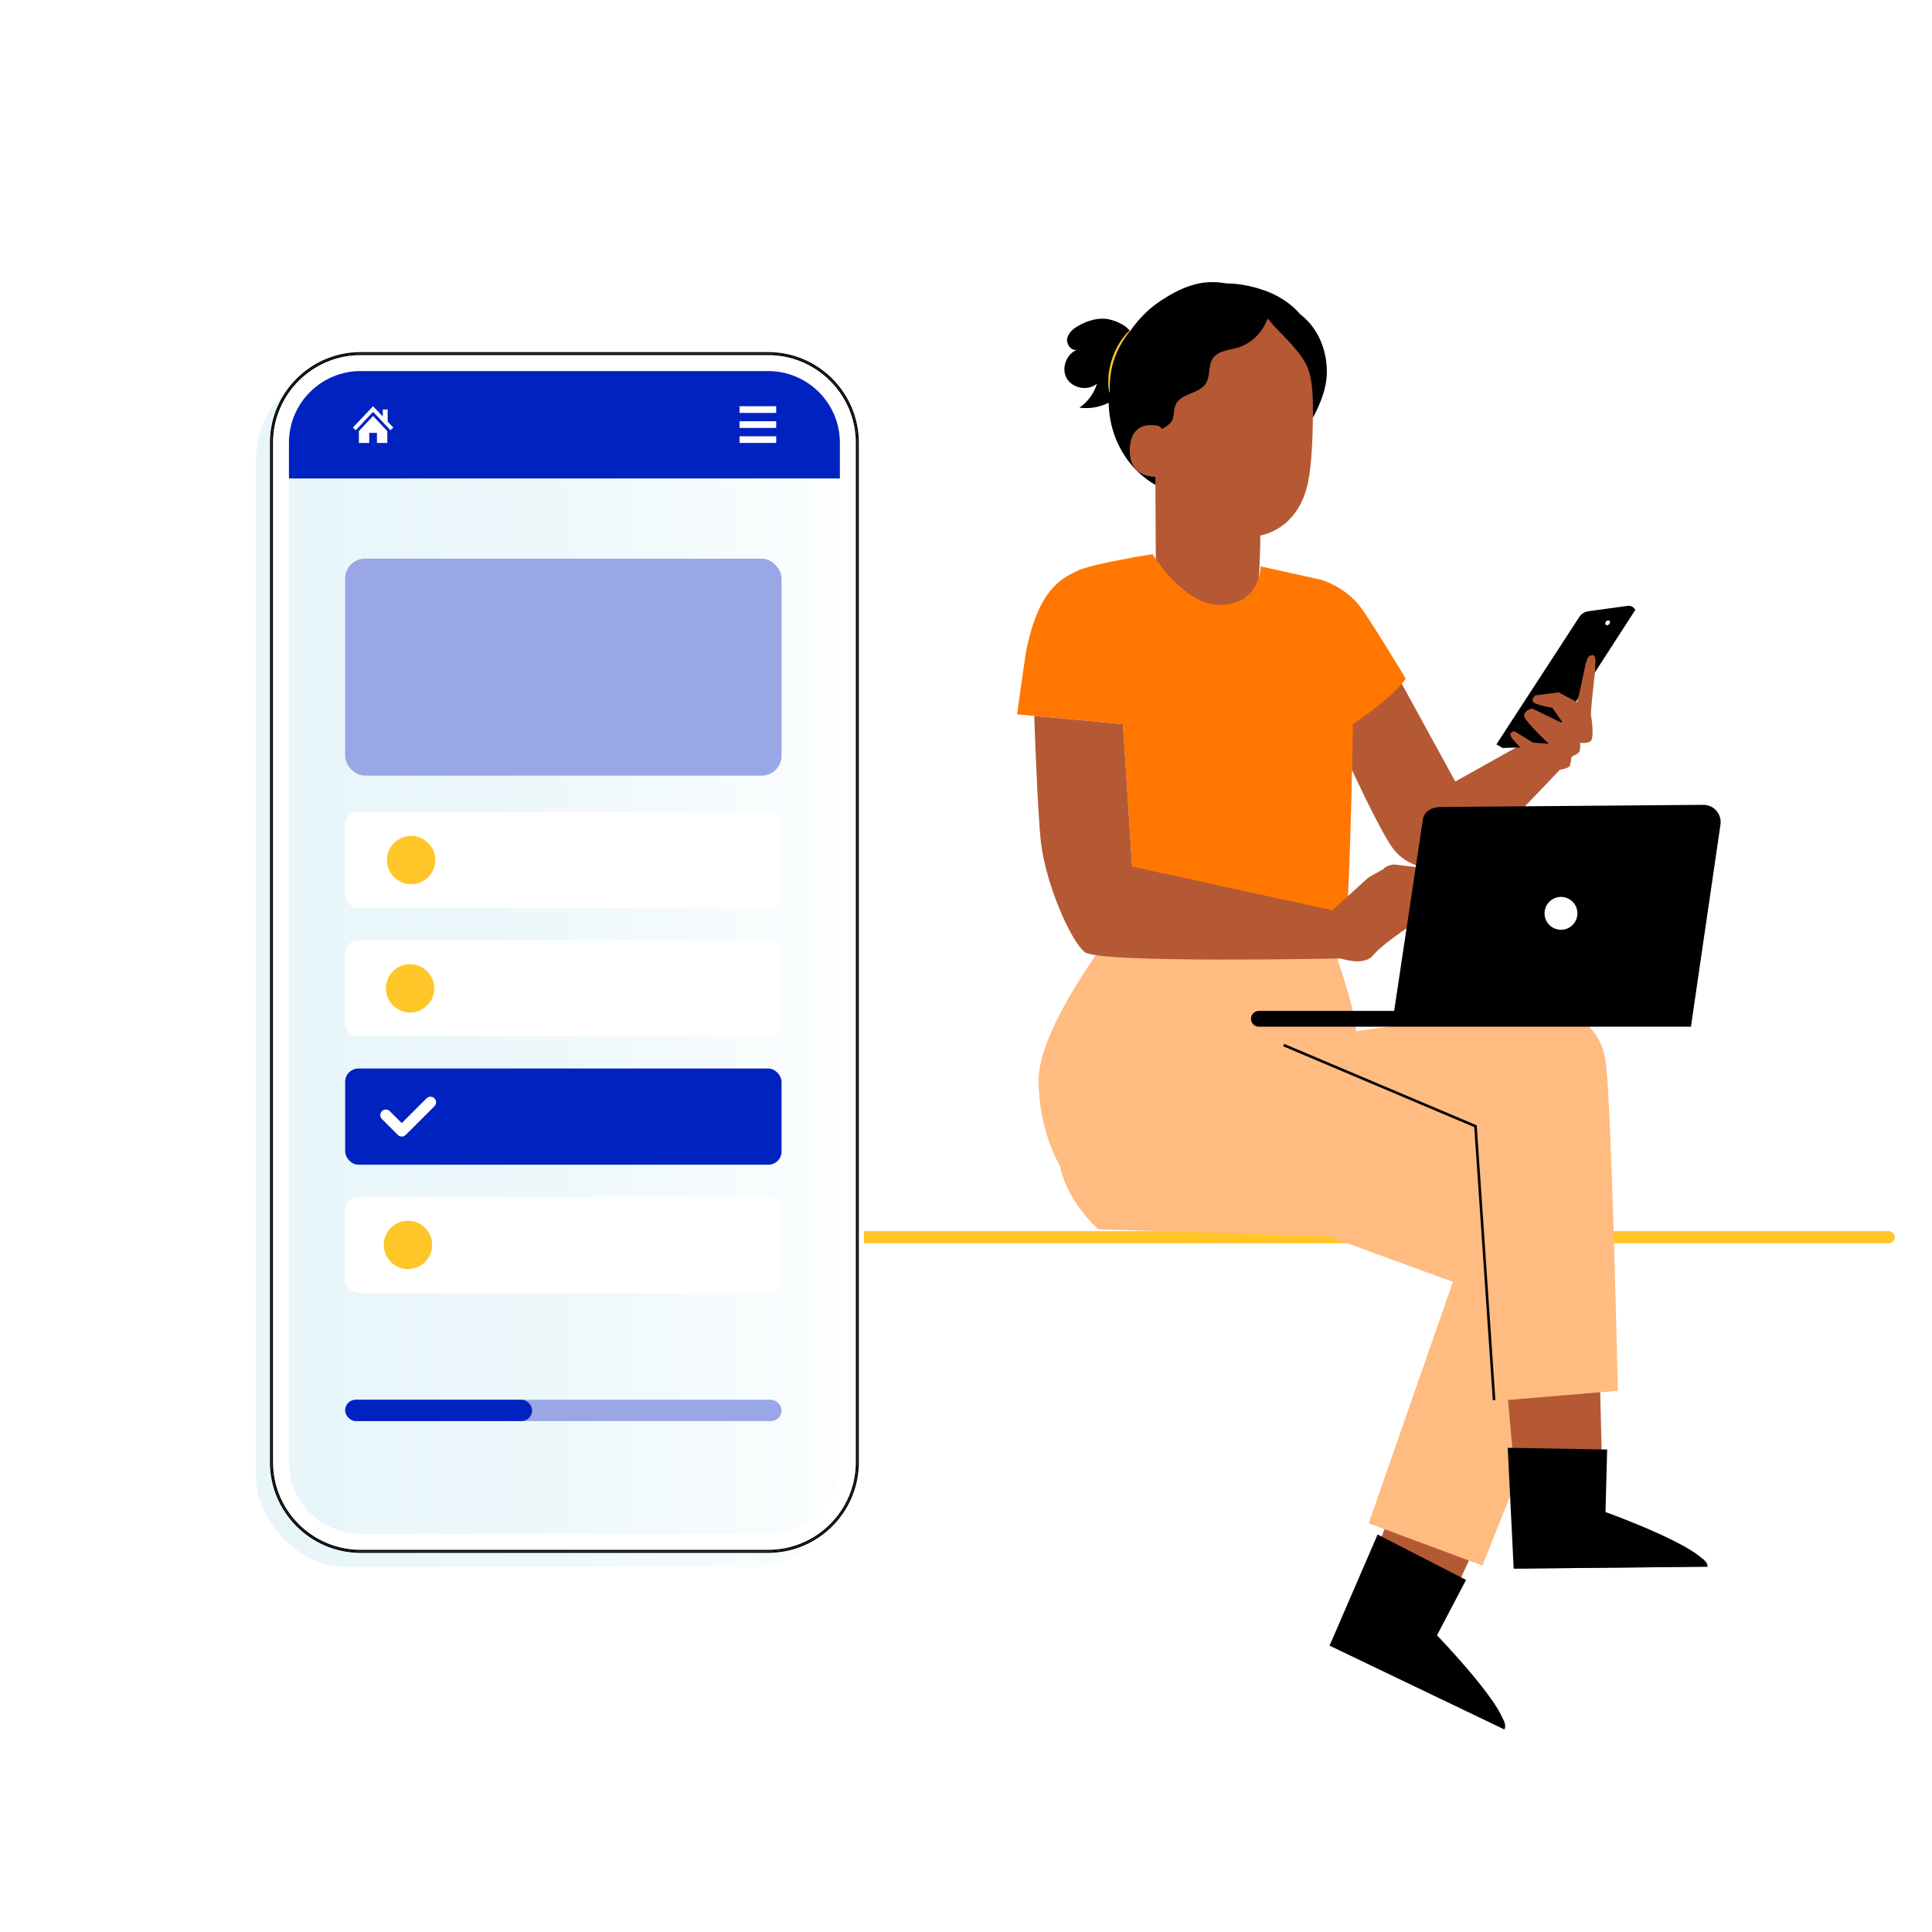 <?xml version="1.0" encoding="UTF-8"?>
<svg xmlns="http://www.w3.org/2000/svg" xmlns:xlink="http://www.w3.org/1999/xlink" id="Laag_1" viewBox="0 0 750 750">
  <defs>
    <style>.cls-1{fill:#0022c0;}.cls-2,.cls-3,.cls-4{fill:#fff;}.cls-5{fill:#ffc629;}.cls-6{fill:#ffbb80;}.cls-7{fill:#f70;}.cls-8{fill:#99a7e6;}.cls-9{fill:#b55935;}.cls-10{fill:url(#Naamloos_verloop_5);filter:url(#drop-shadow-8);opacity:.5;}.cls-11{fill:none;stroke:#000;stroke-miterlimit:10;}.cls-12{opacity:.6;}.cls-3{filter:url(#drop-shadow-7);}.cls-4{filter:url(#drop-shadow-6);}</style>
    <filter id="drop-shadow-6" filterUnits="userSpaceOnUse">
      <feOffset dx="2" dy="2"></feOffset>
      <feGaussianBlur result="blur" stdDeviation="5"></feGaussianBlur>
      <feFlood flood-color="#000" flood-opacity=".4"></feFlood>
      <feComposite in2="blur" operator="in"></feComposite>
      <feComposite in="SourceGraphic"></feComposite>
    </filter>
    <filter id="drop-shadow-7" filterUnits="userSpaceOnUse">
      <feOffset dx="-6" dy="6"></feOffset>
      <feGaussianBlur result="blur-2" stdDeviation="5"></feGaussianBlur>
      <feFlood flood-color="#000" flood-opacity=".2"></feFlood>
      <feComposite in2="blur-2" operator="in"></feComposite>
      <feComposite in="SourceGraphic"></feComposite>
    </filter>
    <linearGradient id="Naamloos_verloop_5" x1="105.39" y1="369.75" x2="332.81" y2="369.75" gradientUnits="userSpaceOnUse">
      <stop offset="0" stop-color="#a2daea"></stop>
      <stop offset=".2" stop-color="#a6dbeb"></stop>
      <stop offset=".43" stop-color="#b4e1ee"></stop>
      <stop offset=".67" stop-color="#caeaf3"></stop>
      <stop offset=".92" stop-color="#eaf6fa"></stop>
      <stop offset="1" stop-color="#f6fbfd"></stop>
    </linearGradient>
    <filter id="drop-shadow-8" filterUnits="userSpaceOnUse">
      <feOffset dx="-6" dy="6"></feOffset>
      <feGaussianBlur result="blur-3" stdDeviation="5"></feGaussianBlur>
      <feFlood flood-color="#000" flood-opacity=".2"></feFlood>
      <feComposite in2="blur-3" operator="in"></feComposite>
      <feComposite in="SourceGraphic"></feComposite>
    </filter>
  </defs>
  <rect class="cls-5" x="180.78" y="477.91" width="554.8" height="4.73" rx="2.36" ry="2.36"></rect>
  <g>
    <g>
      <path class="cls-9" d="m542.66,262.69l22.28,40.69,32.63-18.25,15.87,5.24s-40.04,43.41-46.53,45.62c-6.5,2.21-18.8,2.61-25.83-6.19-6.4-8.01-25.04-50.09-25.04-50.09l26.62-17.02Z"></path>
      <g>
        <path d="m634.37,236.13c-.58-.72-1.49-1.08-2.41-.95l-15.52,2.13c-1.36.21-2.57.99-3.32,2.14l-32.23,49.53,2.48,1.38,17.16-.54,34.32-53.09-.49-.61Z"></path>
        <path class="cls-2" d="m623.39,242.56c.33.29.91.17,1.3-.27.39-.44.43-1.03.1-1.32s-.91-.17-1.3.27c-.39.44-.43,1.03-.1,1.32Z"></path>
      </g>
      <path class="cls-9" d="m617.64,254.44s-1.38-.25-2.14,3.54c-.76,3.78-3.2,14.64-3.2,14.64l-7.25-3.85-9.07,1.18s-1.98,1.83-.53,2.82c1.45.99,7.18,2.02,7.18,2.02l4.23,6.08-12.13-5.85s-4.05,1.06-2.86,3.52c1.19,2.47,9.36,10.2,9.36,10.2l-6.08-.46-7.23-4.39s-2.22.1-1.39,1.99c.83,1.89,8.34,8.71,8.34,8.71l9.11,4.42s4.97-.39,5.45-1.85c.48-1.46.6-3.54.6-3.54,0,0,2.64-.71,3.13-1.99.49-1.28.18-3.31.18-3.31,0,0,4.15.73,4.66-1.58.51-2.31.08-6.86-.34-8.64-.42-1.78,1.77-18.3,1.6-18.8-.17-.5.95-5.94-1.65-4.85Z"></path>
    </g>
    <g>
      <polygon class="cls-9" points="584.76 574.3 565.47 616.12 534.33 601.74 554.29 549.98 584.76 574.3"></polygon>
      <g>
        <path d="m569.11,613.33l-11.27,21.5s28.86,29.84,26.15,36.51l-67.84-32.53,18.64-43.12,34.33,17.64Z"></path>
        <g class="cls-12">
          <path d="m516.15,638.81l2.82-5.41,63.99,33.21s2.39,2.76,1.03,4.73l-67.84-32.53Z"></path>
        </g>
      </g>
      <path class="cls-6" d="m575.47,607.75l50.86-127.29s-1.14-21.72-5.14-28.58c-4-6.86-125.16-46.86-125.16-46.86,0,0-30.86-7.43-51.44,0-20.57,7.43-36.01,33.15-33.15,47.44,2.86,14.29,14.92,24.78,14.92,24.78l89.1,2.65,48.56,17.72-32.7,93.73,44.15,16.41Z"></path>
      <polygon class="cls-9" points="620.71 520.77 621.85 566.81 587.57 567.65 582.63 512.4 620.71 520.77"></polygon>
      <g>
        <path d="m623.89,562.7l-.63,24.27s39.06,14.03,39.58,21.22l-75.23.76-2.31-46.92,38.59.67Z"></path>
        <g class="cls-12">
          <path d="m587.62,608.94l.15-6.1,72.07,1.55s3.36,1.42,3.01,3.79l-75.23.76Z"></path>
        </g>
      </g>
      <path class="cls-6" d="m600.68,392.95s20.54-1.64,22.83,20.65c2.29,22.29,4.53,126.31,4.53,126.31l-48.01,4-7.43-106.3-76.58-32.58s90.94-14.93,104.66-12.08Z"></path>
      <path class="cls-6" d="m516.01,362.87s12.47,34.96,10.09,38.85c-2.37,3.9-34.44,19.93-34.44,19.93l-80.23,30.81s-8.24-13.11-8.24-33.24,27.91-56.35,27.91-56.35h84.9Z"></path>
    </g>
    <g>
      <g>
        <path d="m475,109.87c-9.06-1.54-17.03,1.95-24.67,7.06-7.64,5.11-13.4,12.82-16.72,21.39-3.5,9.03-4.35,19.18-1.66,28.48,2.69,9.3,9.06,17.63,17.69,22.01,11.79,5.99,26.86,3.9,37.41-4.07,10.55-7.97,16.57-21.16,17.08-34.37.35-9.1-1.83-18.41-6.91-25.97-5.09-7.56-13.2-13.2-22.22-14.53"></path>
        <g>
          <path d="m449.23,140.69c1.33-3.47.81-7.34,1.34-11.01,1.16-8.09,7.67-14.58,15.21-17.73,7.01-2.93,15.58-2.29,24.03.44,5.79,1.87,11.24,5.14,15.1,9.84,5.12,6.24,6.93,15.07,4.67,22.82l-41.4-6.03c-3.88,3.21-7.84,6.47-12.55,8.26-1.38.52-2.86.92-4.32.69-1.46-.23-2.87-1.22-3.22-2.66-.38-1.57.55-3.11,1.13-4.61Z"></path>
          <path class="cls-9" d="m490.69,123.81l-36.14,7.66c-3.5.23-6.23,3.1-6.3,6.61l.43,78.22c.03,5.34,1.82,10.53,5.09,14.75l3.45,4.45c7.86,10.14,23.78,9.11,29.78-2.22.42-.79.71-1.49.83-2.05.12-.7.31-1.17.34-1.77l.69-7.63c.35-6.96.4-14.04.4-13.98,0,0,14.79-1.87,18.58-20.93,1.88-9.48,2.01-25.13,1.7-37.94-.28-11.53-7.35-25.94-18.86-25.17Z"></path>
          <path d="m442.6,135.11c3.75-11.01,20.11-26,31.69-24.96l18.3,11.47c-1.25,6.29-6.23,11.68-12.4,13.43-3.29.93-7.24,1.13-9.24,3.9-2.05,2.83-.97,7.04-2.88,9.97-2.65,4.06-9.65,3.72-11.66,8.13-.88,1.93-.49,4.25-1.4,6.16-1.22,2.54-7.78,5.67-10.45,4.76-2.67-.91-2.59-5.48-3.42-7.9-1.42-4.13-.76-6.24-.22-8.52,1.28-5.4-.1-11.21,1.69-16.46Z"></path>
          <path class="cls-9" d="m452.44,170.41c.05-1.43-1.47-4.86-2.87-5.13-3.74-.73-10.54-.69-10.98,8.87-.59,13.07,12.65,10.97,12.69,10.6.03-.29.98-9.4,1.16-14.33Z"></path>
        </g>
        <path d="m439.8,131.71h0c.04-4.09-5.06-6.76-9.05-7.69-3.98-.93-8.19.29-11.78,2.25-2.1,1.15-4.21,2.78-4.68,5.13-.47,2.35,1.79,5.14,4.03,4.3-4.29,1.47-6.47,7.2-4.23,11.15,2.24,3.95,8.27,5.03,11.74,2.11-1.12,3.75-3.56,7.08-6.8,9.28,6.72.96,13.86-1.91,18.05-7.26,4.19-5.35,5.26-12.97,2.72-19.26Z"></path>
        <path class="cls-5" d="m430.73,152.5c-.09.01-.44-1.47-.49-3.92-.05-2.45.31-5.87,1.51-9.43,1.21-3.56,2.99-6.51,4.51-8.42,1.52-1.93,2.7-2.9,2.76-2.83.24.17-4.14,4.51-6.45,11.53-2.41,6.98-1.54,13.09-1.84,13.08Z"></path>
        <path d="m488.79,117.67c1.2,5.32,9.29,12.15,12.84,16.29,6.77,7.91,8.11,10.53,8.04,28.2,3.2-6.1,5.65-12.08,5.4-18.97-.25-6.89-2.78-13.78-7.57-18.74-4.79-4.96-11.9-7.77-18.72-6.78"></path>
      </g>
      <path class="cls-7" d="m545.72,263.48s-14.35-23.93-18.33-28.77c-3.73-4.54-8.54-7.21-11.76-8.62-1.79-.78-3.67-1.32-5.59-1.65l-20.64-4.57s-.04,14.09-14.8,14.96c-14.76.87-27.19-19.69-27.19-19.69,0,0-23.84,3.69-29.55,6.62-5.71,2.93-14.67,6.66-19.6,31.37l-3.46,24.17,41.11,3.8,3.93,61.09,20.39,14.2s56.53,14.7,60.14,15.67c3.61.97,4.81-90.96,4.81-90.96,0,0,14.52-9.39,20.53-17.62Z"></path>
    </g>
    <g>
      <path class="cls-9" d="m516.9,353.28l-77.41-16.85-3.58-55.33-34.42-3.18s1.27,37.82,2.6,49.07c1.9,16.17,11.46,38.24,17.06,42.65,5.59,4.41,99.23,2.42,99.23,2.42l-3.48-18.78Z"></path>
      <path class="cls-9" d="m560.84,363.31c-.54,1.08-1.68,1.78-2.88,1.68-.24-.02-.49-.07-.75-.15-1.71-.55-1.55-4.04-1.55-4.04l-8.2-1.34s-10.67,6.88-14.46,11.44c-3.8,4.56-13.48.87-13.48.87l-3.36-17.49,15.1-13.65,5.9-3.33c.74-1.26,3.84-1.72,3.84-1.72l13.24,1.53c2.73.31,5.17,1.85,6.64,4.17l5.6,8.87s2.96,6.38,2.48,7.87c-.72,2.24-3.09,1.74-3.09,1.74,0,0-.65,4.2-1.75,4.34-1.1.15-3.28-.79-3.28-.79h0Z"></path>
    </g>
    <g>
      <path d="m661.27,312.44l-101.96.83c-3.31,0-6.47,1.59-6.96,4.86l-11.14,74.31h-52.52c-1.69,0-3.06,1.37-3.06,3.06s1.37,3.06,3.06,3.06h167.73l11.46-78.43c.61-4.05-2.52-7.69-6.61-7.69Z"></path>
      <circle class="cls-2" cx="605.97" cy="354.56" r="6.38"></circle>
    </g>
  </g>
  <polyline class="cls-11" points="498.3 405.68 572.78 437.2 580.01 543.54"></polyline>
  <g>
    <g>
      <rect class="cls-4" x="104.82" y="136.7" width="228.55" height="466.09" rx="35.17" ry="35.17"></rect>
      <path class="cls-3" d="m112.17,567.63c0,15.34,12.48,27.82,27.82,27.82h158.22c15.34,0,27.82-12.48,27.82-27.82V185.75H112.17v381.89Z"></path>
      <rect class="cls-10" x="105.39" y="137.27" width="227.42" height="464.96" rx="34.6" ry="34.6"></rect>
      <path class="cls-2" d="m298.21,137.83h-158.22c-18.77,0-34.04,15.27-34.04,34.04v395.76c0,18.77,15.27,34.04,34.04,34.04h158.22c18.77,0,34.04-15.27,34.04-34.04V171.87c0-18.77-15.27-34.04-34.04-34.04Zm27.82,429.8c0,15.34-12.48,27.82-27.82,27.82h-158.22c-15.34,0-27.82-12.48-27.82-27.82V171.87c0-15.34,12.48-27.82,27.82-27.82h158.22c15.34,0,27.82,12.48,27.82,27.82v395.76Z"></path>
      <path d="m298.21,136.7h-158.22c-19.39,0-35.17,15.78-35.17,35.17v395.76c0,19.39,15.78,35.17,35.17,35.17h158.22c19.39,0,35.17-15.78,35.17-35.17V171.87c0-19.39-15.78-35.17-35.17-35.17Zm34.6,430.93c0,3.28-.46,6.46-1.31,9.47s-2.11,5.85-3.7,8.47c-1.44,2.38-3.17,4.57-5.13,6.52-1.17,1.17-2.43,2.26-3.76,3.26-1.44,1.08-2.97,2.05-4.58,2.9-4.81,2.54-10.3,3.98-16.12,3.98h-158.22c-3.41,0-6.7-.5-9.8-1.42-1.04-.31-2.05-.66-3.05-1.06-.44-.18-.88-.36-1.31-.56-1.01-.45-1.99-.95-2.95-1.5-.59-.34-1.17-.69-1.73-1.06-.3-.2-.6-.4-.9-.6-3.51-2.45-6.56-5.52-8.95-9.07-.62-.92-1.2-1.87-1.73-2.85-.27-.49-.52-.99-.76-1.49-.49-1.01-.92-2.04-1.31-3.1-.58-1.59-1.05-3.23-1.4-4.92-.12-.56-.22-1.13-.3-1.7-.26-1.72-.4-3.48-.4-5.27h0V171.87h0c0-5.37,1.23-10.46,3.41-15,.24-.5.5-1,.76-1.49.43-.79.89-1.55,1.38-2.3.64-.99,1.33-1.94,2.06-2.86.46-.57.93-1.13,1.42-1.67.4-.43.8-.86,1.22-1.27,6.25-6.19,14.85-10.01,24.34-10.01h158.22c10.19,0,19.35,4.4,25.68,11.41,1.46,1.62,2.77,3.37,3.91,5.25.4.65.77,1.32,1.13,2,1.49,2.87,2.58,5.98,3.22,9.25.42,2.16.66,4.4.66,6.69v395.76Z"></path>
      <path d="m105.39,171.87h0c0-5.37,1.23-10.46,3.41-15-2.19,4.54-3.41,9.63-3.41,15Z"></path>
      <path d="m108.8,582.63c-.49-1.01-.92-2.04-1.31-3.1.39,1.06.83,2.1,1.31,3.1Z"></path>
      <path d="m111.3,586.98c-.62-.92-1.2-1.87-1.73-2.85.53.98,1.11,1.93,1.73,2.85Z"></path>
      <path d="m298.21,137.27c10.19,0,19.35,4.4,25.68,11.41-6.33-7.01-15.49-11.41-25.68-11.41h-158.22c-9.49,0-18.09,3.82-24.34,10.01,6.25-6.19,14.85-10.01,24.34-10.01h158.22Z"></path>
      <path d="m139.99,602.23c-3.41,0-6.7-.5-9.8-1.42,3.11.92,6.4,1.42,9.8,1.42h158.22c5.82,0,11.31-1.44,16.12-3.98-4.81,2.54-10.3,3.98-16.12,3.98h-158.22Z"></path>
      <path d="m332.81,171.87v395.76c0,3.28-.46,6.46-1.31,9.47.86-3.01,1.31-6.19,1.31-9.47V171.87c0-2.29-.24-4.52-.66-6.69.42,2.16.66,4.4.66,6.69Z"></path>
      <path d="m105.39,567.63c0,1.79.14,3.55.4,5.27-.26-1.72-.4-3.48-.4-5.27h0Z"></path>
      <path d="m332.81,171.87c0-2.29-.24-4.52-.66-6.69-.64-3.27-1.73-6.38-3.22-9.25-.35-.68-.73-1.35-1.13-2-1.14-1.87-2.45-3.63-3.91-5.25-6.33-7.01-15.49-11.41-25.68-11.41h-158.22c-9.49,0-18.09,3.82-24.34,10.01-.42.41-.82.84-1.22,1.27-.49.54-.96,1.1-1.42,1.67-.74.91-1.42,1.87-2.06,2.86-.49.75-.95,1.52-1.38,2.3-.27.49-.52.99-.76,1.49-2.19,4.54-3.41,9.63-3.41,15v395.76c0,1.79.14,3.55.4,5.27.09.57.19,1.14.3,1.7.35,1.69.81,3.33,1.4,4.92.39,1.06.83,2.1,1.31,3.1.24.5.5,1,.76,1.49.53.98,1.11,1.93,1.73,2.85,2.4,3.55,5.44,6.62,8.95,9.07.3.21.59.41.9.6.57.37,1.14.72,1.73,1.06.96.54,1.94,1.04,2.95,1.5.43.19.87.38,1.31.56.99.4,2.01.75,3.05,1.06,3.11.92,6.4,1.42,9.8,1.42h158.22c5.82,0,11.31-1.44,16.12-3.98,1.6-.85,3.14-1.82,4.58-2.9,1.33-1,2.59-2.09,3.76-3.26,1.96-1.96,3.68-4.15,5.13-6.52,1.59-2.62,2.84-5.46,3.7-8.47s1.31-6.19,1.31-9.47V171.87Zm-.56,395.76c0,18.77-15.27,34.04-34.04,34.04h-158.22c-18.77,0-34.04-15.27-34.04-34.04V171.87c0-18.77,15.27-34.04,34.04-34.04h158.22c18.77,0,34.04,15.27,34.04,34.04v395.76Z"></path>
      <path d="m125.83,599.2c-1.01-.45-1.99-.95-2.95-1.5.96.54,1.94,1.04,2.95,1.5Z"></path>
      <path d="m322.68,592.1c-1.17,1.17-2.43,2.26-3.76,3.26,1.33-1,2.59-2.09,3.76-3.26Z"></path>
      <path d="m328.93,155.93c1.49,2.87,2.58,5.98,3.22,9.25-.64-3.27-1.73-6.38-3.22-9.25Z"></path>
      <path d="m110.95,153.07c.64-.99,1.33-1.94,2.06-2.86-.74.91-1.42,1.87-2.06,2.86Z"></path>
      <path class="cls-1" d="m298.21,144.05h-158.22c-15.34,0-27.82,12.48-27.82,27.82v13.87h213.87v-13.87c0-15.34-12.48-27.82-27.82-27.82Z"></path>
      <g>
        <g>
          <rect class="cls-2" x="287.08" y="157.7" width="14.24" height="2.59"></rect>
          <rect class="cls-2" x="287.08" y="169.36" width="14.24" height="2.59"></rect>
          <rect class="cls-2" x="287.08" y="163.53" width="14.24" height="2.59"></rect>
        </g>
        <g>
          <polygon class="cls-2" points="150.49 163.67 150.49 158.97 148.6 158.97 148.6 161.68 144.83 157.7 136.99 165.99 138.08 167.02 144.83 159.88 151.59 167.02 152.68 165.99 150.49 163.67"></polygon>
          <polygon class="cls-2" points="139.32 167.35 139.32 171.95 143.34 171.95 143.34 168.04 146.33 168.04 146.33 171.95 150.35 171.95 150.35 167.35 144.83 161.48 139.32 167.35"></polygon>
        </g>
      </g>
    </g>
    <rect class="cls-8" x="133.99" y="543.38" width="169.41" height="8.28" rx="4.14" ry="4.14"></rect>
    <rect class="cls-1" x="133.99" y="543.38" width="72.59" height="8.28" rx="4.14" ry="4.14"></rect>
    <rect class="cls-2" x="133.99" y="315.22" width="169.41" height="37.33" rx="5.12" ry="5.12"></rect>
    <rect class="cls-8" x="133.99" y="216.88" width="169.41" height="84.22" rx="7.69" ry="7.69"></rect>
    <circle class="cls-5" cx="159.6" cy="333.88" r="9.38"></circle>
    <rect class="cls-2" x="133.99" y="365.01" width="169.41" height="37.33" rx="5.12" ry="5.12"></rect>
    <circle class="cls-5" cx="159.19" cy="383.68" r="9.38"></circle>
    <rect class="cls-2" x="133.99" y="464.61" width="169.41" height="37.33" rx="5.12" ry="5.12"></rect>
    <circle class="cls-5" cx="158.37" cy="483.27" r="9.38"></circle>
    <g>
      <rect class="cls-1" x="133.99" y="414.81" width="169.41" height="37.33" rx="5.12" ry="5.12"></rect>
      <path class="cls-2" d="m155.97,441.21c-.55,0-1.11-.21-1.53-.63l-6.18-6.18c-.85-.85-.85-2.21,0-3.06s2.21-.84,3.06,0l4.65,4.65,9.62-9.62c.84-.85,2.21-.85,3.06,0,.85.84.85,2.21,0,3.06l-11.15,11.15c-.42.42-.98.63-1.53.63Z"></path>
    </g>
  </g>
</svg>
